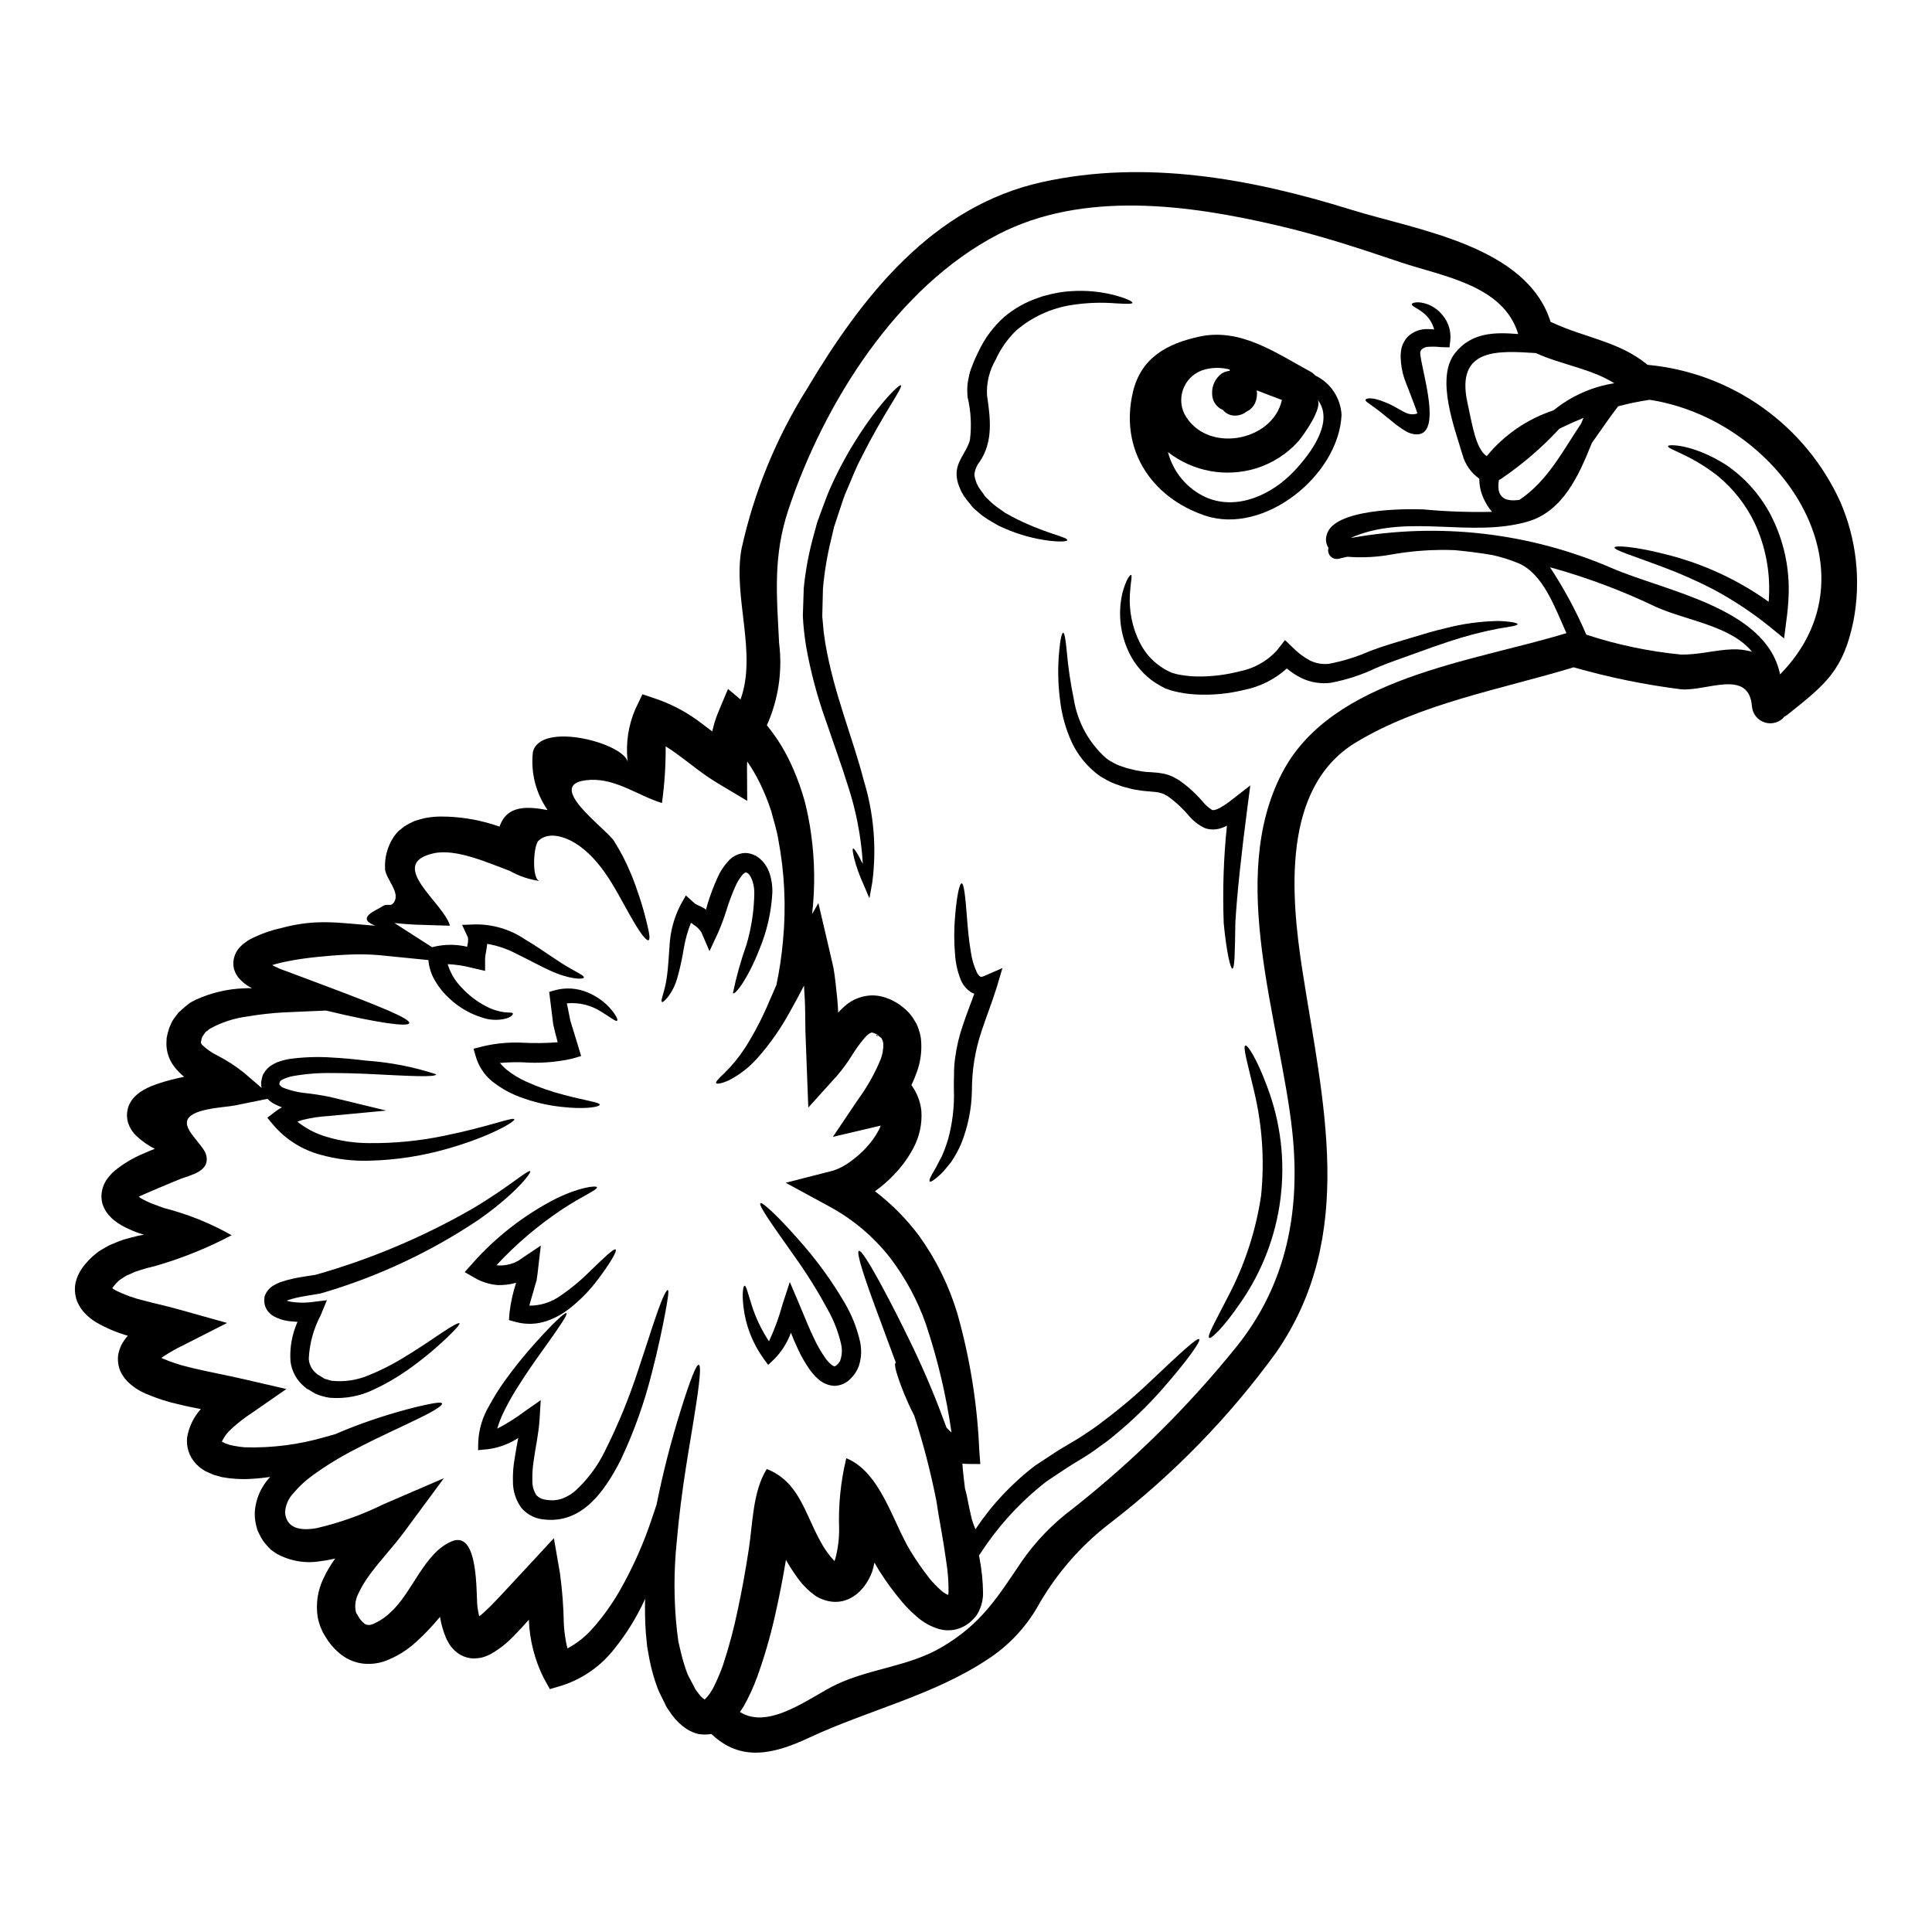 <?xml version="1.0" encoding="UTF-8"?>
<!-- Uploaded to: ICON Repo, www.iconrepo.com, Generator: ICON Repo Mixer Tools -->
<svg fill="#000000" width="800px" height="800px" version="1.1" viewBox="144 144 512 512" xmlns="http://www.w3.org/2000/svg">
 <g>
  <path d="m218.29 430.47-0.133 0.23c-0.027 0.059-0.047 0.121-0.059 0.184-0.008 0.105-0.027 0.211-0.066 0.309 0.062 0.121-0.031 0.246 0.09 0.309h0.004c0.27 0.383 0.656 0.676 1.105 0.828 1.746 0.672 3.57 1.113 5.43 1.32 2.32 0.238 4.625 0.598 6.906 1.074l14.797 3.59-15.316 1.445c-2.289 0.133-4.559 0.469-6.785 1.012-0.492 0.125-0.977 0.289-1.441 0.488 2.234 1.797 4.801 3.137 7.547 3.957 3.711 1.141 7.57 1.719 11.449 1.719 6.766 0.074 13.516-0.598 20.129-1.992 11.355-2.301 18.047-5.004 18.355-4.328 0.277 0.551-6.016 4.449-17.555 7.766v-0.004c-6.816 1.977-13.863 3.059-20.961 3.219-4.352 0.129-8.699-0.406-12.891-1.594-4.805-1.293-9.113-3.996-12.367-7.766l-1.688-2.023 2.133-1.641c0.555-0.422 1.137-0.801 1.75-1.133-0.578-0.199-1.141-0.438-1.688-0.707-0.805-0.375-1.531-0.895-2.148-1.531l-8.594 1.746c-2.949 0.582-12.09 0.789-12.738 4.234-0.492 2.668 4.356 6.297 5.062 8.84 1.18 4.203-3.648 5.277-6.566 6.32-0.984 0.367-11.266 4.664-11.266 4.816l0.004 0.004c0.375 0.273 0.77 0.52 1.184 0.734 0.309 0.184 0.859 0.43 1.383 0.676l0.672 0.305 0.676 0.246c0.918 0.367 1.84 0.672 2.731 1.012v0.004c6.277 1.594 12.316 4.019 17.953 7.211-6.527 3.453-13.398 6.211-20.504 8.227-1.18 0.254-2.348 0.574-3.496 0.949l-1.688 0.551c-0.555 0.215-0.863 0.43-1.324 0.613l0.004 0.004c-0.527 0.168-1.023 0.418-1.473 0.734l-0.891 0.582-0.43 0.309c-0.695 0.609-1.312 1.301-1.84 2.059 0.242 0.152 0.492 0.367 0.891 0.582h-0.004c2.383 1.184 4.891 2.09 7.481 2.699 2.918 0.789 5.953 1.414 9.422 2.394l12.641 3.543-11.879 6.047 0.004-0.004c-1.535 0.734-3.019 1.566-4.449 2.484-0.379 0.215-0.738 0.461-1.074 0.738 0.121 0.078 0.254 0.141 0.395 0.184 2.18 0.938 4.438 1.68 6.75 2.227 4.945 1.258 9.914 2.09 15.102 3.316l10.863 2.516-9.18 6.371c-1.891 1.23-3.676 2.613-5.336 4.141-1.086 0.949-1.961 2.109-2.578 3.41 0.031 0.027 0.09 0.027 0.09 0.09 0.309 0.09 0.523 0.277 0.832 0.395l1.133 0.395 1.289 0.277v-0.004c0.895 0.172 1.797 0.293 2.703 0.371 7.238 0.215 14.469-0.715 21.418-2.758 0.891-0.246 1.719-0.492 2.547-0.707 0.922-0.395 1.812-0.762 2.672-1.133 6.074-2.441 12.309-4.461 18.656-6.047 4.422-1.043 6.781-1.473 7-0.984 0.215 0.488-1.875 1.906-5.957 3.867-4.019 2.027-10.062 4.633-17.273 8.406v0.004c-3.898 2-7.633 4.297-11.176 6.875-1.852 1.344-3.531 2.91-4.996 4.664-1.309 1.375-2.082 3.168-2.184 5.062 0.242 3.285 2.641 5.188 8.348 4.176 6.106-1.414 12.027-3.527 17.648-6.297l16.082-6.934-10.465 14.168c-3.102 4.203-6.352 7.519-8.992 11.141l-0.004-0.004c-1.258 1.652-2.336 3.434-3.219 5.312-0.676 1.324-0.93 2.82-0.738 4.293 0 0.371 0.152 0.309 0.121 0.523v0.121c0.031 0.09 0.152 0.242 0.211 0.371l0.492 0.828h0.004c0.359 0.609 0.816 1.16 1.352 1.625 0.277 0.266 0.629 0.438 1.012 0.492 0.457 0.055 0.922-0.008 1.348-0.188 1.785-0.754 3.41-1.836 4.789-3.191 5.738-5.152 8.867-15.742 16.203-18.777 7.211-2.981 6.379 14.113 6.781 17.32l0.004-0.004c0.109 0.867 0.262 1.727 0.461 2.578 0.652-0.504 1.277-1.047 1.871-1.625 1.289-1.18 2.547-2.547 3.805-3.867 2.578-2.754 5.066-5.461 7.551-8.133l6.57-7.086 1.625 9.359h-0.004c0.602 4.438 0.941 8.906 1.012 13.383 0.125 2.184 0.441 4.352 0.953 6.477 2.504-1.344 4.746-3.121 6.629-5.246 2.785-3.133 5.234-6.551 7.305-10.191 3.477-6.113 6.336-12.562 8.531-19.242 0.434-1.227 0.832-2.426 1.18-3.543 1.695-8.445 3.836-16.797 6.414-25.016 2.457-7.871 4.082-12.059 4.758-11.938 0.676 0.121 0.242 4.695-1.074 12.801-1.227 8.102-3.543 19.762-4.785 34.215-0.793 7.758-0.773 15.574 0.059 23.324 0.121 1.012 0.277 2.027 0.395 3.07 0.242 0.98 0.457 1.969 0.703 2.977 0.449 1.898 1.023 3.762 1.719 5.586 0.434 0.953 1.074 2.027 1.598 3.07l0.395 0.789 0.184 0.309c0.031 0.062 0.891 1.18 0.891 1.18v-0.004c0.395 0.543 0.887 1.008 1.441 1.383 0.121-0.125 0.395-0.34 0.641-0.613l0.789-1.016 0.789-1.285v-0.004c1.043-2.035 1.945-4.137 2.699-6.297 1.59-4.832 2.898-9.754 3.918-14.738 1.105-5.156 2.059-10.465 2.887-15.898 1.074-6.902 1.012-15.188 4.758-21.234 8.594 3.375 10.098 11.809 14.211 19.148h-0.004c0.992 1.914 2.254 3.684 3.742 5.246 0.074-0.16 0.137-0.324 0.184-0.492 0.711-2.602 1.059-5.285 1.047-7.981-0.23-6.316 0.41-12.637 1.898-18.781 9.055 3.652 12.34 16.973 17.004 24.586 1.551 2.559 3.262 5.016 5.117 7.363 0.848 1.008 1.762 1.961 2.731 2.852 0.609 0.605 1.328 1.086 2.117 1.414l0.059-0.062 0.062-0.672h0.004c0.031-2.652-0.164-5.301-0.582-7.922-0.371-2.754-0.832-5.512-1.289-8.195-0.461-2.684-0.922-5.094-1.352-8.102l-0.004 0.004c-1.508-7.629-3.465-15.16-5.859-22.559-1.105-2.117-1.969-4.082-2.668-5.769-2.027-5.062-2.793-7.914-2.269-8.191 0.027-0.031 0.059 0 0.09 0-1.535-4.176-3.008-8.012-4.203-11.355-4.297-11.414-6.383-17.984-5.617-18.32 0.766-0.34 4.266 5.617 9.84 16.48 2.754 5.465 6.109 12.121 9.422 20.16 1.32 3.148 2.637 6.602 3.961 10.191v-0.004c0.414 0.453 0.855 0.887 1.316 1.293-1.383-9.746-3.648-19.348-6.773-28.688-2.227-6.344-5.438-12.297-9.512-17.645-4.422-5.644-9.977-10.305-16.301-13.684l-11.352-6.172 12.594-3.219c1.59-0.523 3.082-1.301 4.422-2.305 1.602-1.121 3.074-2.414 4.391-3.863 1.281-1.375 2.375-2.914 3.254-4.574 0.211-0.395 0.367-0.789 0.52-1.18l-12.676 2.977 6.719-9.973v-0.004c2.383-3.25 4.363-6.773 5.906-10.496 0.52-1.316 0.773-2.727 0.738-4.141 0-0.223-0.043-0.441-0.125-0.648-0.023-0.176-0.086-0.344-0.18-0.492-0.062-0.242-0.152-0.184-0.125-0.242-0.059-0.062 0.125-0.031-0.09-0.184l-0.613-0.492-0.613-0.52c-0.277-0.031-0.551-0.277-0.672-0.277-0.395-0.125-0.555-0.215-0.645-0.152-0.121-0.094-1.043 0.336-2.055 1.594h-0.008c-1.152 1.375-2.203 2.836-3.148 4.363-1.172 1.898-2.488 3.703-3.934 5.402l-7.672 8.5-0.422-11.145c-0.125-3.07-0.215-6.047-0.34-8.988-0.062-2.793-0.031-5.617-0.152-8.227-0.094-1.32-0.152-2.641-0.215-3.961-1.254 2.394-2.484 4.723-3.711 6.875h-0.004c-2.387 4.406-5.269 8.523-8.59 12.273-2.16 2.461-4.762 4.492-7.676 5.984-1.992 0.859-3.148 1.012-3.312 0.703-0.164-0.309 0.613-1.18 2.148-2.609v0.004c2.07-2.035 3.918-4.289 5.508-6.719 2.496-3.945 4.652-8.094 6.445-12.398 0.613-1.352 1.227-2.793 1.875-4.297l-0.004-0.004c0.824-3.887 1.406-7.824 1.75-11.781 0.848-8.957 0.426-17.988-1.262-26.82-0.395-2.519-1.227-4.945-1.871-7.477l0.004-0.004c-0.828-2.519-1.824-4.981-2.981-7.363-0.988-2-2.113-3.93-3.375-5.769-0.031 0.461-0.062 0.922-0.062 1.383l0.062 9.055-7.781-4.644c-4.051-2.426-7.242-5.156-10.434-7.477-1.133-0.859-2.269-1.625-3.406-2.336h0.004c0.043 5.031-0.289 10.059-0.984 15.039-6.258-1.934-12.117-6.477-18.965-6.141-13.289 0.676 4.172 12.859 6.297 16.234v0.004c1.742 2.769 3.242 5.684 4.484 8.711 1.68 4.121 3.055 8.359 4.109 12.68 0.734 2.977 1.016 4.602 0.523 4.848-0.43 0.211-1.598-1.074-3.223-3.715-4.574-7.426-7.871-16.051-15.188-21.328-2.824-2.023-7.766-4.082-10.742-1.32-1.414 1.32-1.875 10.711 0.461 10.711h-0.004c-2.859-0.383-5.621-1.309-8.133-2.731-5.465-1.996-14.168-5.984-20.133-4.633-12.707 2.856 2.82 13.258 4.328 19.18-2.394-0.062-4.785-0.121-7.211-0.215-0.613 0-1.289-0.027-1.934-0.059-1.938-0.094-3.805-0.246-5.559-0.43l9.973 6.41 0.891-0.211h0.004c2.777-0.59 5.648-0.559 8.414 0.09 0.031-0.215 0.059-0.43 0.09-0.613 0.16-0.613 0.195-1.25 0.094-1.875l-1.535-3.312 3.656-0.121c4.602-0.02 9.102 1.34 12.922 3.902 3.344 1.969 5.984 3.898 8.266 5.367 4.484 3.07 7.523 4.113 7.426 4.785-0.031 0.582-3.773 0.582-8.988-1.84-2.609-1.18-5.559-2.824-8.809-4.387-2.445-1.312-5.086-2.215-7.824-2.672-0.023 0.34-0.062 0.68-0.121 1.016-0.184 1.18-0.434 2.297-0.434 2.883v3.254l-3.219-0.734-0.371-0.094c-2.07-0.535-4.188-0.855-6.32-0.949 0.688 2.293 1.918 4.387 3.59 6.102 1.848 2.039 4.039 3.738 6.473 5.016 1.555 0.84 3.25 1.395 5.004 1.625 1.258 0.152 2.18 0 2.211 0.371 0.027 0.242-0.395 0.891-1.906 1.32-2.156 0.535-4.422 0.406-6.504-0.367-3.098-0.992-5.938-2.66-8.316-4.883-1.512-1.344-2.805-2.918-3.836-4.664-1.035-1.699-1.664-3.617-1.836-5.602l-13.23-1.32c-2.684-0.215-5.379-0.258-8.066-0.125-2.754 0.125-5.512 0.34-8.133 0.613-2.621 0.277-5.219 0.613-7.613 1.105-1.461 0.266-2.906 0.613-4.328 1.043 0.184 0.09 0.34 0.215 0.523 0.309l1.535 0.703c0.395 0.184 1.012 0.371 1.504 0.555 4.051 1.535 7.793 2.914 11.203 4.203 13.684 5.156 21.91 8.469 21.543 9.637-0.336 1.043-8.469-0.059-22.066-3.344-3.039 0.152-6.84 0.277-11.262 0.492l-0.004-0.004c-3.227 0.188-6.438 0.551-9.625 1.09-3.348 0.441-6.59 1.48-9.574 3.066-0.832 0.43-0.922 0.789-1.258 0.891l-0.152 0.059-0.215 0.34-0.461 0.676-0.242 0.336-0.059 0.184h-0.004c-0.105 0.281-0.176 0.57-0.219 0.863l-0.09 0.367c0.035 0.066 0.059 0.141 0.059 0.215 0.031 0.242 0.031 0.242 0.309 0.551 1.219 1.168 2.617 2.129 4.144 2.856 2.473 1.277 4.809 2.805 6.973 4.551l4.602 3.961c-0.086-0.496-0.125-1-0.121-1.504l0.242-1.18 0.152-0.551 0.152-0.371c0.031-0.059 0.094-0.152 0.094-0.152l0.09-0.152h0.004c0.434-0.73 1.008-1.367 1.691-1.871 0.555-0.391 1.152-0.719 1.777-0.984 1.055-0.395 2.144-0.691 3.254-0.891 3.742-0.516 7.527-0.648 11.293-0.391 3.438 0.184 6.598 0.52 9.445 0.859l0.004-0.004c6.188 0.449 12.301 1.652 18.199 3.59-0.031 0.863-7.121 0.461-18.477-0.121-2.856-0.121-5.953-0.211-9.266-0.211-3.457-0.059-6.91 0.219-10.312 0.824-0.789 0.156-1.562 0.395-2.301 0.707-0.281 0.121-0.547 0.273-0.789 0.457zm413.41-153.48c4.297 9.918 5.516 20.898 3.496 31.52-2.699 13.164-7.363 16.816-17.492 24.887-0.246 0.188-0.512 0.352-0.785 0.492-1.25 1.531-3.297 2.16-5.188 1.586-1.895-0.57-3.25-2.231-3.438-4.195-0.734-10.191-11.965-4.051-18.777-4.606h-0.004c-9.629-1.207-19.148-3.156-28.48-5.832-19.148 5.828-40.664 9.543-57.816 19.98-19.645 11.969-17.125 40.602-14.086 60.242 5.367 34.742 14.637 70.188-6.965 101.4-12.398 17.055-27.18 32.246-43.887 45.109-7.871 6.008-14.434 13.559-19.289 22.188-3.242 5.637-7.777 10.422-13.227 13.965-14.422 9.578-31.668 13.473-47.258 20.746-9.422 4.422-18.168 6.539-25.977-0.953l-0.004 0.004c-1.156 0.195-2.34 0.195-3.5 0-1.117-0.285-2.18-0.754-3.148-1.383-1.445-0.969-2.715-2.184-3.746-3.59l-1.227-1.777-0.09-0.121c-0.031-0.062-0.277-0.461-0.277-0.461l-0.094-0.215-0.18-0.395-0.395-0.789c-0.52-1.074-1.043-2.055-1.535-3.223v-0.004c-0.934-2.473-1.66-5.016-2.18-7.606-0.215-1.18-0.43-2.398-0.645-3.562-0.121-1.18-0.211-2.363-0.34-3.5-0.242-3.219-0.277-6.258-0.211-9.238-0.152 0.371-0.277 0.707-0.461 1.074-2.051 4.312-4.594 8.367-7.582 12.094-3.57 4.644-8.473 8.094-14.055 9.883l-3.148 0.922-1.688-3.07c-2.359-4.773-3.68-9.996-3.867-15.316-0.094 0.094-0.152 0.184-0.246 0.281-1.32 1.441-2.637 2.914-4.113 4.387-1.699 1.738-3.637 3.231-5.754 4.434-0.82 0.441-1.699 0.77-2.606 0.98-0.621 0.109-1.246 0.168-1.875 0.184-0.738-0.016-1.473-0.141-2.18-0.367-1.305-0.434-2.465-1.207-3.375-2.238-0.359-0.375-0.676-0.789-0.949-1.23-0.242-0.395-0.492-0.832-0.645-1.137h-0.004c-0.863-1.938-1.473-3.977-1.809-6.074-0.047 0.074-0.098 0.148-0.156 0.215-1.855 2.242-3.863 4.356-6.012 6.32-2.441 2.281-5.309 4.055-8.438 5.219-2.023 0.703-4.184 0.902-6.301 0.582-2.191-0.371-4.238-1.348-5.902-2.82-1.414-1.203-2.609-2.633-3.543-4.234l-0.492-0.832-0.242-0.43-0.34-0.766c-0.441-1.012-0.77-2.066-0.98-3.148-0.547-3.504-0.016-7.09 1.531-10.281 0.867-1.844 1.906-3.602 3.102-5.25-1.258 0.281-2.519 0.523-3.805 0.676-4.055 0.711-8.227-0.008-11.809-2.027l-1.41-0.98c-0.418-0.395-0.812-0.816-1.18-1.258-0.746-0.809-1.355-1.73-1.812-2.734l-0.367-0.703-0.062-0.184-0.062-0.09c-0.027-0.031-0.18-0.523-0.18-0.523l-0.062-0.242-0.277-1.074v-0.004c-0.23-1.102-0.32-2.223-0.273-3.348 0.273-3.422 1.707-6.648 4.059-9.148-2.246 0.34-4.512 0.535-6.781 0.582-1.324 0-2.648-0.07-3.961-0.219l-2.023-0.309-2.18-0.613c-0.734-0.277-1.574-0.672-2.336-1.043v0.004c-0.898-0.523-1.715-1.176-2.422-1.934-1.723-1.855-2.559-4.359-2.301-6.871 0.457-2.828 1.723-5.465 3.652-7.582-1.906-0.371-3.805-0.734-5.769-1.227-2.934-0.648-5.801-1.562-8.566-2.734-1.852-0.75-3.551-1.844-5-3.223-0.52-0.52-0.984-1.098-1.379-1.715-0.504-0.77-0.867-1.625-1.074-2.519-0.211-0.977-0.254-1.984-0.125-2.977 0.168-0.844 0.434-1.668 0.785-2.457 0.473-0.938 1.07-1.805 1.785-2.578-2.93-0.832-5.742-2.019-8.383-3.543-0.949-0.574-1.832-1.254-2.637-2.023-1.062-1.012-1.898-2.234-2.453-3.59-0.594-1.602-0.723-3.336-0.371-5.004 0.324-1.281 0.863-2.492 1.598-3.59 1.102-1.566 2.43-2.961 3.938-4.144l0.582-0.43c0.039-0.035 0.082-0.062 0.125-0.09l0.242-0.152 0.461-0.281 0.891-0.52c0.73-0.441 1.5-0.812 2.305-1.105 0.82-0.371 1.66-0.699 2.512-0.98 0.734-0.215 1.477-0.395 2.211-0.613h0.004c1.066-0.301 2.152-0.535 3.25-0.711-0.121-0.027-0.277-0.09-0.395-0.121l-0.922-0.277-0.875-0.324c-0.523-0.211-1.012-0.395-1.719-0.734h-0.004c-1.422-0.605-2.762-1.391-3.984-2.336-0.824-0.672-1.547-1.457-2.148-2.328-0.375-0.602-0.684-1.242-0.922-1.906-0.227-0.789-0.332-1.605-0.309-2.426 0.082-1.453 0.543-2.856 1.336-4.078 0.582-0.844 1.262-1.613 2.027-2.297 2.34-1.934 4.953-3.508 7.762-4.668 0.984-0.461 1.996-0.863 3.008-1.258l-0.004-0.004c-1.742-0.883-3.356-2.008-4.785-3.344-1.062-0.98-1.852-2.215-2.301-3.59-0.34-1.16-0.371-2.387-0.09-3.562 0.113-0.551 0.309-1.082 0.582-1.574 0.219-0.414 0.477-0.812 0.766-1.18 0.777-0.938 1.723-1.719 2.793-2.305 0.688-0.406 1.406-0.766 2.148-1.074 2.356-0.91 4.785-1.629 7.258-2.152 0.461-0.121 0.922-0.211 1.414-0.309-1.082-0.871-2.039-1.883-2.856-3.004-1.207-1.695-1.852-3.723-1.844-5.805 0-0.488 0.031-1.012 0.059-1.473l0.281-1.285c0.188-0.781 0.449-1.543 0.789-2.269l0.246-0.523 0.031-0.121 0.027-0.031v-0.031c0.062-0.09 0.184-0.277 0.43-0.703v-0.004c0.047-0.074 0.098-0.148 0.152-0.215l0.492-0.641 0.492-0.645 0.285-0.344 0.492-0.43v0.004c0.633-0.609 1.301-1.184 1.996-1.723 0.578-0.438 1.207-0.805 1.867-1.102 4.059-1.887 8.453-2.941 12.922-3.102 0.734-0.059 1.383-0.031 2.117-0.031-0.277-0.152-0.523-0.277-0.789-0.43h0.004c-0.793-0.473-1.523-1.039-2.176-1.688l-0.555-0.582c-0.234-0.305-0.445-0.621-0.645-0.949-0.457-0.789-0.727-1.668-0.785-2.578-0.074-1.789 0.605-3.527 1.871-4.789 0.379-0.422 0.812-0.793 1.289-1.102 0.371-0.293 0.766-0.559 1.18-0.789 2.648-1.379 5.465-2.398 8.379-3.039 9.445-2.547 15.285-1.32 24.918-0.613-5.434-2.059 0.395-4.113 1.844-5.117 1.504-1.074 2.394 0.551 3.344-1.574 1.074-2.426-2.336-5.797-2.609-8.195h0.004c-0.211-3.066 0.602-6.121 2.301-8.684l0.43-0.582 0.242-0.281 0.121-0.148c0-0.031 0.555-0.586 0.555-0.586 0.059-0.027 0.672-0.52 0.672-0.52 0.215-0.184 0.34-0.309 0.676-0.555 0.43-0.277 0.891-0.551 1.352-0.789 0.461-0.234 0.953-0.492 1.441-0.707l1.074-0.336c0.734-0.184 1.477-0.434 2.117-0.523l0.004 0.004c1.301-0.23 2.617-0.344 3.938-0.34 4.555 0.016 9.082 0.695 13.441 2.027 0.676 0.215 1.324 0.43 1.969 0.645 1.969-5.832 7.523-5.34 12.738-4.387h-0.004c-3.125-4.484-4.512-9.949-3.898-15.379 2.055-8.375 24.766-2.176 25.137 2.824-0.004-0.215-0.023-0.43-0.062-0.645-0.473-4.578 0.223-9.203 2.027-13.441l1.934-4.051 4.328 1.473c4.106 1.5 7.957 3.625 11.414 6.297 0.949 0.707 1.871 1.414 2.754 2.09 0.367-1.699 0.883-3.363 1.535-4.973l2.641-6.297 3.312 2.793c4.481-12.309-2.086-27.254 0.277-39.957 3.297-14.977 9.141-29.27 17.281-42.262 14.562-24.426 33.172-48.457 62.422-54.898 27.312-6.035 55.344-0.91 81.715 7.285 17.555 5.461 46.645 9.539 53 29.797 0.152 0.062 0.309 0.094 0.43 0.152 8.469 3.992 17.648 4.973 25.105 11.078l0.125 0.121h-0.004c10.965 1.008 21.465 4.898 30.441 11.273 8.977 6.375 16.105 15.012 20.664 25.035zm-15.961 45.73c26.914-27.406-0.09-67.457-34.555-72.766v-0.004c-2.812 0.414-5.602 0.988-8.348 1.723-1.844 2.332-4.234 5.859-6.965 9.695-3.5 8.75-7.734 18.23-17.156 20.898-14.957 4.234-31.176-2.023-45.789 3.867-0.309 0.113-0.609 0.258-0.891 0.43 23.312-4.188 47.34-1.414 69.082 7.977 14.305 6.199 41 10.5 44.621 28.176zm-12.551-6.633v-0.004c1.73-0.055 3.457 0.164 5.117 0.645-5.586-6.871-17.184-8.223-25.348-11.844v0.004c-8.859-4.254-18.07-7.727-27.531-10.379-0.211-0.062-0.426-0.113-0.645-0.152 3.723 5.648 6.938 11.617 9.609 17.832 8.148 2.68 16.566 4.449 25.102 5.277 4.672 0.094 9.094-1.258 13.695-1.383zm-40.172-59.828c0.211-0.52 0.395-1.012 0.613-1.504-1.574 0.645-3.148 1.324-4.695 2.059-0.551 0.277-1.105 0.52-1.656 0.789v-0.004c-4.668 5.039-9.898 9.523-15.586 13.375-0.152 0.09-0.309 0.152-0.461 0.242-0.703 4.144 1.074 5.902 5.434 5.25 7.422-4.941 11.504-12.984 16.352-20.227zm8.809-10.68c-6.172-3.898-14.211-4.973-20.809-8.012-9.605-0.582-21.328-1.625-18.137 13.102 1.18 5.277 2.117 12.246 5.117 14.211 4.637-5.656 10.789-9.871 17.734-12.148 4.633-3.777 10.188-6.254 16.094-7.168zm-12.703 66.211c-3.102-6.902-6.172-15.68-12.645-18.5h-0.004c-2.223-0.922-4.523-1.652-6.871-2.176-3.379-0.582-6.754-1.016-10.16-1.324-5.422-0.203-10.855 0.156-16.203 1.074-4.012 0.77-8.109 1-12.184 0.68-0.734 0.152-1.504 0.34-2.238 0.52-0.797 0.203-1.637-0.039-2.207-0.629-0.57-0.59-0.777-1.438-0.547-2.227-0.656-0.996-0.836-2.231-0.492-3.371 1.625-7.031 20.562-7.031 25.531-6.844v-0.004c6.078 0.57 12.188 0.789 18.289 0.648-0.879-1.043-1.613-2.199-2.176-3.441-0.793-1.664-1.199-3.492-1.18-5.336-2.176-1.527-3.75-3.762-4.453-6.324-1.996-6.844-7.242-20.316-1.996-26.945 4.356-5.512 10.465-5.586 16.754-5.066-3.938-13.039-20.008-15.254-31.363-19.086-10.684-3.621-21.453-7.152-32.469-9.699-23.574-5.512-51.438-9.301-73.961 2.363-26.824 13.871-46.156 44.68-55.551 72.797-4.203 12.551-3.148 22.738-2.516 35.66h0.008c0.906 7.379-0.219 14.863-3.258 21.648 2.812 3.434 5.125 7.246 6.879 11.324 1.262 2.856 2.312 5.797 3.148 8.805 0.727 2.84 1.293 5.719 1.688 8.625 0.992 7.043 1.082 14.188 0.277 21.254l1.656-2.887 2.18 9.297c0.582 2.519 1.18 5.117 1.812 7.797 0.492 2.699 0.672 5.398 1.012 8.223 0.121 1.227 0.184 2.457 0.246 3.715v0.004c0.73-0.828 1.531-1.586 2.394-2.273 1.449-1.102 3.144-1.84 4.938-2.148 1.855-0.32 3.758-0.129 5.512 0.551 0.758 0.246 1.488 0.578 2.176 0.984l0.492 0.277 0.242 0.152h0.004c0.18 0.102 0.355 0.215 0.523 0.336l0.09 0.059 0.613 0.492v0.004c1.371 1.02 2.512 2.316 3.344 3.805 0.477 0.75 0.84 1.566 1.074 2.426 0.285 0.801 0.469 1.637 0.555 2.481 0.273 2.938-0.117 5.894-1.137 8.66-0.406 1.16-0.879 2.301-1.41 3.41 1.473 2.004 2.383 4.367 2.641 6.84 0.223 3.387-0.5 6.766-2.09 9.762-1.316 2.512-2.981 4.824-4.941 6.871-1.59 1.73-3.359 3.285-5.277 4.637 4.426 3.375 8.363 7.348 11.695 11.809 4.504 6.266 7.934 13.234 10.152 20.625 3.34 11.812 5.289 23.977 5.801 36.242l0.277 3.621-3.312-0.027c-0.484 0-0.965-0.031-1.441-0.094 0.031 0.492 0.059 1.012 0.121 1.574 0.152 1.504 0.34 3.25 0.582 5.117 0.152 0.551 0.309 1.043 0.43 1.625l0.062 0.309c0.309 1.719 0.789 3.898 1.285 6.047l0.004-0.004c0.266 0.934 0.594 1.844 0.98 2.734 4.32-6.492 9.695-12.211 15.898-16.926 1.574-1.043 3.148-2.086 4.723-3.102l1.18-0.766 1.285-0.789c0.766-0.461 1.535-0.922 2.301-1.352 1.504-0.863 2.977-1.812 4.356-2.754 1.383-0.945 2.754-1.844 4.023-2.887h0.008c4.613-3.449 9.008-7.18 13.16-11.168 7.242-6.844 11.809-11.113 12.371-10.629 0.488 0.492-3.07 5.555-9.73 13.164v0.004c-3.934 4.481-8.234 8.629-12.855 12.398-1.285 1.137-2.731 2.117-4.144 3.148-1.461 1.09-2.977 2.106-4.543 3.039-0.762 0.461-1.574 0.953-2.363 1.441l-0.613 0.395-0.031 0.031v-0.004c-0.043 0.012-0.086 0.031-0.121 0.059l-0.277 0.184-1.18 0.766c-1.535 1.043-3.148 2.055-4.723 3.148v0.004c-6.586 5.137-12.301 11.305-16.926 18.262l-0.859 1.258c0.047 0.16 0.078 0.324 0.09 0.492 0.621 3.164 0.953 6.379 0.984 9.605-0.012 2.031-0.598 4.019-1.688 5.738l-0.246 0.309-0.367 0.434v-0.004c-0.176 0.203-0.359 0.398-0.555 0.582-1.156 1.172-2.609 2.012-4.203 2.426-1.516 0.383-3.102 0.359-4.602-0.062-2.156-0.637-4.148-1.734-5.832-3.223-1.406-1.191-2.711-2.496-3.898-3.898-2.242-2.633-4.293-5.422-6.137-8.348-0.43-0.703-0.832-1.441-1.258-2.144-0.152 0.762-0.34 1.574-0.582 2.363-2.363 6.441-8.348 10.371-14.914 6.539v-0.004c-1.852-1.293-3.473-2.891-4.793-4.723-1.117-1.512-2.141-3.086-3.066-4.723l-0.094-0.184c-0.859 5.188-1.859 10.273-3.008 15.258v-0.004c-1.219 5.367-2.766 10.656-4.633 15.832-0.977 2.656-2.16 5.234-3.539 7.703l-1.012 1.535c7.824 4.973 18.934-4.207 25.656-7.336 8.961-4.203 19.285-4.754 27.895-9.879 10.527-6.231 14.641-13.105 21.207-22.805h-0.004c3.668-5.246 8.145-9.875 13.262-13.719 16.102-12.664 30.723-27.109 43.574-43.059 13.41-16.695 17.031-36.273 14.762-57.234-3.191-29.062-17.32-66.84-2.637-94.895 13.195-25.254 50.453-29.363 75.312-36.977z"/>
  <path d="m613.33 280.61c3.394 6.621 5.004 14.016 4.664 21.449-0.094 2.211-0.297 4.414-0.617 6.602l-0.582 4.543-3.59-2.949c-4.703-3.812-9.758-7.176-15.098-10.039-4.375-2.266-8.883-4.266-13.504-5.981-7.824-2.945-12.918-4.453-12.738-5.156 0.152-0.582 5.34-0.309 13.777 1.875 9.727 2.438 18.91 6.684 27.066 12.52 0.031-0.523 0.094-1.043 0.094-1.574h0.004c0.309-6.602-0.977-13.18-3.75-19.18-2.316-4.871-5.676-9.172-9.84-12.598-7.332-5.766-13.441-7.059-13.164-7.914 0-0.492 6.602-0.582 15.352 4.973h-0.004c5.031 3.414 9.133 8.027 11.93 13.43z"/>
  <path d="m546.17 309.4c0 0.395-1.844 0.672-5.062 1.18v0.004c-4.449 0.855-8.836 2-13.137 3.434-2.731 0.891-5.738 1.969-8.961 3.148-1.625 0.586-3.312 1.18-5.066 1.812-1.594 0.555-3.469 1.289-5.152 1.996-3.871 1.863-7.977 3.203-12.199 3.988-2.602 0.309-5.238-0.117-7.609-1.227-1.422-0.695-2.75-1.562-3.961-2.578-3.191 2.883-7.106 4.844-11.324 5.676-4.223 1.039-8.578 1.445-12.922 1.199-2.082-0.113-4.148-0.445-6.168-0.984l-1.477-0.496-0.184-0.059-0.277-0.125-0.094-0.059-0.277-0.152-0.613-0.309h0.004c-0.875-0.477-1.715-1.008-2.516-1.598-2.875-2.184-5.109-5.098-6.477-8.438-1.941-4.617-2.383-9.727-1.258-14.609 0.863-3.41 2.027-4.973 2.301-4.848 0.371 0.152-0.121 1.934-0.309 5.117h0.004c-0.277 4.422 0.625 8.836 2.609 12.797 1.281 2.598 3.215 4.82 5.617 6.445 0.641 0.449 1.316 0.844 2.023 1.18l0.613 0.277 0.246 0.121 0.148 0.031 1.137 0.34h0.004c1.707 0.355 3.441 0.559 5.188 0.613 3.859 0.066 7.707-0.387 11.445-1.352 3.754-0.723 7.18-2.613 9.793-5.406l0.309-0.371 1.969-2.516 2.086 1.996h-0.004c1.34 1.375 2.883 2.535 4.574 3.438 1.535 0.738 3.246 1.035 4.941 0.859 3.769-0.707 7.449-1.852 10.957-3.406 1.902-0.707 3.59-1.289 5.512-1.875 1.746-0.523 3.438-1.043 5.094-1.535 3.312-1.012 6.41-1.934 9.328-2.609 4.59-1.199 9.309-1.848 14.055-1.93 3.277 0.113 5.062 0.508 5.09 0.828z"/>
  <path d="m526.32 227.55c1.543 1.855 2.273 4.258 2.023 6.66l-0.211 1.844-2.301-0.062-0.004-0.004c-1.043-0.117-2.098-0.148-3.148-0.09-0.727-0.016-1.43 0.246-1.969 0.734-0.16 0.211-0.277 0.449-0.336 0.707-0.121 3.684 7.086 24.184-2.457 21.547v-0.004c-0.527-0.16-1.031-0.391-1.504-0.676-1.324-0.824-2.586-1.746-3.773-2.754-2.086-1.719-3.711-3.008-4.91-3.836-1.137-0.832-1.938-1.285-1.844-1.656 0.094-0.371 0.98-0.551 2.637-0.215l0.004-0.004c2.176 0.586 4.254 1.488 6.172 2.672 1.777 0.98 2.887 1.777 4.875 1.18 0.246-0.094-3.25-8.625-3.543-9.699-0.484-1.602-0.766-3.262-0.828-4.938-0.051-0.957 0.031-1.918 0.246-2.856 0.305-1.094 0.875-2.094 1.656-2.914 1.422-1.344 3.324-2.055 5.281-1.969 0.562-0.016 1.125 0.012 1.684 0.09-0.465-1.785-1.512-3.359-2.977-4.481-1.656-1.289-3.008-1.688-2.945-2.211 0-0.367 1.535-0.918 4.141 0 1.582 0.605 2.969 1.617 4.031 2.934z"/>
  <path d="m492.56 243.51c4.051 1.945 6.723 5.945 6.965 10.434-0.703 16.02-20.531 32.008-36.242 26.668-14.148-4.785-22.621-17.492-19.059-32.668 2.148-9.176 9.113-12.918 17.734-14.762 10.867-2.301 20.133 4.328 29.371 9.328 0.461 0.262 0.879 0.602 1.23 1zm-5.676 25.418c4.512-4.758 10.922-13.352 6.199-19.121 1.715 2.086-3.805 9.789-5.117 11.262-2.965 3.25-6.731 5.664-10.922 6.996-8.062 2.535-16.852 0.945-23.516-4.254 1.375 5.352 5.117 9.781 10.16 12.031 8.246 3.508 17.328-0.754 23.195-6.914zm-3.148-18.938c-2.238-0.832-4.481-1.656-6.691-2.547 0.184 1.207 0 2.441-0.523 3.543-0.445 0.875-1.152 1.582-2.023 2.027l-0.184 0.09h-0.004c-1.18 0.926-2.719 1.258-4.176 0.891-0.809-0.227-1.523-0.699-2.055-1.352-1.715-0.707-2.84-2.375-2.852-4.234-0.129-2.176 0.879-4.262 2.668-5.508 0.613-0.352 1.293-0.559 1.996-0.617 0-0.121-0.031-0.246-0.031-0.371v0.004c-2.152-0.566-4.414-0.566-6.566 0-2.406 0.633-4.406 2.297-5.465 4.551-1.055 2.25-1.059 4.856-0.008 7.109 5.641 10.801 23.473 7.578 25.898-3.594z"/>
  <path d="m479.79 431.91c7.285 19.156 4.609 40.68-7.148 57.469-4.297 6.297-7.676 9.543-8.195 9.18-0.645-0.461 1.688-4.484 5.035-11.02v-0.004c4.379-8.328 7.324-17.332 8.715-26.633 0.957-9.359 0.316-18.809-1.902-27.949-1.656-7.062-3.012-11.633-2.242-11.879 0.586-0.211 3.07 3.625 5.738 10.836z"/>
  <path d="m475.34 352.15-0.766 5.859c-1.625 12.43-2.754 22.984-3.191 30.445-0.121 7.641-0.152 12.203-0.789 12.246-0.52 0-1.574-4.453-2.297-12.059-0.324-8.625-0.039-17.258 0.855-25.84-0.66 0.375-1.375 0.652-2.117 0.824-1.215 0.301-2.492 0.246-3.684-0.152-1.773-0.828-3.328-2.055-4.543-3.59-0.977-1.117-2.027-2.168-3.148-3.148-0.738-0.652-1.516-1.258-2.328-1.812-0.309-0.141-0.605-0.305-0.891-0.488-0.34-0.152-0.707-0.215-1.047-0.34-1.352-0.371-3.648-0.309-5.797-0.703-1.066-0.152-2.121-0.391-3.148-0.707l-0.789-0.18c-0.461-0.152-0.523-0.184-0.789-0.281l-1.352-0.488h0.004c-1.016-0.371-1.992-0.844-2.918-1.414-0.945-0.508-1.832-1.125-2.637-1.84-2.938-2.5-5.207-5.695-6.594-9.297-1.195-2.965-2-6.07-2.398-9.238-0.609-4.445-0.703-8.945-0.277-13.414 0.277-3.148 0.707-4.844 1.043-4.844 0.395 0.027 0.645 1.746 0.953 4.844 0.375 4.289 1 8.555 1.875 12.77 0.957 5.957 3.91 11.41 8.375 15.469 0.602 0.504 1.262 0.938 1.969 1.285 0.707 0.418 1.457 0.758 2.238 1.012l1.352 0.461c0.152 0.031 0.523 0.152 0.586 0.152l0.672 0.152v0.004c0.867 0.25 1.75 0.434 2.641 0.555 1.777 0.336 3.59 0.121 6.258 0.703h0.004c0.66 0.16 1.309 0.375 1.934 0.645 0.613 0.309 1.223 0.645 1.84 1.012 0.953 0.703 1.574 1.105 2.672 2.055 1.254 1.105 2.438 2.289 3.543 3.543 0.703 0.895 1.555 1.664 2.519 2.273 0.309 0.184 1.102 0.031 2.207-0.582v-0.004c1.148-0.652 2.234-1.402 3.254-2.238z"/>
  <path d="m439.96 222.39c2.789 0.789 4.234 1.535 4.144 1.875-0.09 0.34-1.66 0.277-4.453 0.121-3.859-0.305-7.738-0.16-11.566 0.43-5.457 0.824-10.57 3.164-14.766 6.754-2.285 2.211-4.133 4.832-5.445 7.731-1.676 2.856-2.477 6.137-2.305 9.445 0.891 6.047 1.688 12.203-1.902 17.555h0.004c-0.793 0.977-1.293 2.156-1.445 3.402 0.031 0.559 0.145 1.105 0.34 1.629 0.082 0.293 0.188 0.578 0.305 0.859l0.555 1.043c0.277 0.43 0.762 1.043 1.133 1.574 0.336 0.574 0.773 1.086 1.289 1.504 0.902 0.953 1.914 1.797 3.012 2.516 0.52 0.371 1.043 0.734 1.531 1.105 0.555 0.277 1.105 0.582 1.629 0.891 8.594 4.543 15.004 5.465 14.824 6.32-0.062 0.34-1.656 0.492-4.516 0.184v0.004c-4.113-0.496-8.137-1.582-11.938-3.227-0.582-0.277-1.223-0.551-1.84-0.828-0.613-0.371-1.258-0.738-1.875-1.105l0.004 0.004c-1.371-0.773-2.648-1.699-3.809-2.758-0.672-0.508-1.262-1.121-1.746-1.809-0.602-0.699-1.164-1.426-1.688-2.184l-0.613-1.043c-0.184-0.367-0.43-0.922-0.613-1.41l-0.004 0.004c-0.418-1.016-0.656-2.098-0.703-3.191-0.094-3.652 2.731-5.988 3.543-9.238 0.469-3.762 0.262-7.578-0.617-11.266-0.113-1.121-0.125-2.25-0.027-3.375 0.121-1.105 0.395-2.18 0.613-3.254h0.004c0.633-1.883 1.402-3.719 2.297-5.492 1.621-3.488 3.941-6.609 6.812-9.168 2.637-2.227 5.664-3.934 8.934-5.035 0.43-0.121 0.645-0.242 1.227-0.43l1.043-0.277c0.703-0.152 1.32-0.367 2.086-0.492v0.004c1.395-0.305 2.809-0.5 4.234-0.586 4.141-0.312 8.309 0.098 12.309 1.215z"/>
  <path d="m409.66 400.55-1.535 5.156c-1.18 3.773-2.699 7.641-3.988 11.508h0.004c-1.719 5.082-2.586 10.41-2.57 15.77-0.082 4.82-1.039 9.582-2.824 14.059-0.742 1.715-1.641 3.363-2.688 4.914-1.043 1.254-1.871 2.363-2.699 3.148-1.656 1.535-2.699 2.238-2.977 1.996-0.277-0.242 0.277-1.414 1.383-3.223 0.551-0.922 1.074-2.117 1.812-3.406h-0.004c0.676-1.523 1.25-3.094 1.719-4.695 1.137-4.207 1.645-8.562 1.5-12.922-0.027-1.32-0.027-2.516 0.031-3.992-0.012-1.465 0.082-2.934 0.277-4.387 0.395-3.043 1.102-6.031 2.117-8.926 0.984-2.918 2.027-5.59 2.981-8.195-0.301-0.105-0.586-0.238-0.863-0.395-1.297-0.848-2.285-2.09-2.82-3.543-0.793-2.055-1.27-4.219-1.414-6.414-0.293-3.359-0.293-6.738 0-10.098 0.461-5.617 1.18-8.809 1.75-8.809 0.57 0 0.98 3.344 1.383 8.809 0.211 2.699 0.461 5.988 1.074 9.512v0.004c0.254 1.746 0.746 3.453 1.473 5.062 0.195 0.551 0.562 1.023 1.043 1.352 0.152 0.059 0.242 0.121 0.922-0.152z"/>
  <path d="m382.72 246.1c0.703 0.555-4.453 7.152-10.375 19.027-1.594 2.887-2.82 6.324-4.387 9.84-0.703 1.812-1.254 3.746-1.934 5.68-0.309 0.98-0.645 1.969-0.984 2.977l-0.734 3.148v-0.004c-1.078 4.328-1.816 8.727-2.211 13.168-0.062 2.426-0.121 4.914-0.184 7.394 0.094 1.137 0.215 2.269 0.309 3.441 0.09 1.168 0.34 2.426 0.492 3.648 2.238 13.262 7.363 25.352 10.16 36.273h-0.004c2.707 8.773 3.492 18.027 2.301 27.133l-0.758 4.242-1.598-3.742c-1.02-2.215-1.844-4.516-2.457-6.879-0.367-1.594-0.488-2.484-0.277-2.578 0.211-0.094 0.734 0.645 1.535 2.09 0.277 0.582 0.645 1.223 1.043 1.969h0.004c-0.43-7.144-1.789-14.203-4.051-20.992-1.625-5.246-3.684-10.863-5.738-16.926-2.305-6.418-4.059-13.02-5.246-19.73-0.438-2.664-0.727-5.348-0.863-8.043 0.094-2.516 0.184-4.973 0.246-7.394 0.484-4.828 1.387-9.605 2.703-14.273 0.309-1.102 0.582-2.176 0.891-3.25 0.367-1.043 0.789-2.086 1.133-3.098 0.789-1.996 1.445-3.992 2.269-5.832 1.52-3.418 3.227-6.746 5.117-9.977 6.965-11.836 13.227-17.664 13.598-17.312z"/>
  <path d="m376.55 418.53 0.031 0.211v0.004c-0.141-0.184-0.297-0.355-0.461-0.52 0.031 0 0.031 0.031 0.062 0.031l0.059-0.062 0.184 0.121 0.094 0.094z"/>
  <path d="m371.86 499.27c0.547 2.242 0.453 4.59-0.273 6.781-0.449 1.215-1.16 2.316-2.086 3.223-1.129 1.238-2.715 1.961-4.391 1.992-1.598-0.09-3.113-0.73-4.293-1.809-0.879-0.785-1.664-1.672-2.336-2.641-1.172-1.684-2.188-3.469-3.039-5.34-0.676-1.414-1.285-2.856-1.844-4.293h0.004c-0.941 2.606-2.434 4.981-4.375 6.961l-1.656 1.574-1.227-1.688c-2.941-4.086-4.781-8.863-5.34-13.871-0.395-3.543-0.031-5.367 0.309-5.434 0.43-0.062 0.859 1.902 1.84 4.973 1.07 3.457 2.633 6.742 4.637 9.758 1.473-3.152 2.676-6.43 3.586-9.789l1.934-5.922 2.457 5.769c1.441 3.379 2.641 6.539 4.234 9.762 0.77 1.582 1.66 3.102 2.668 4.543 0.891 1.383 2.363 2.426 2.519 2.269 0.234-0.078 0.445-0.211 0.613-0.395 0.266-0.227 0.492-0.492 0.676-0.785 0.031-0.086 0.086-0.16 0.152-0.219l0.121-0.395v0.004c0.414-1.324 0.465-2.734 0.156-4.082-0.719-3.137-1.875-6.152-3.438-8.965-2.731-5.07-5.781-9.961-9.145-14.637-5.754-8.16-9.426-13.254-8.793-13.777 0.488-0.371 5.094 3.805 11.691 11.508v0.004c3.898 4.547 7.391 9.434 10.434 14.598 1.934 3.199 3.352 6.68 4.203 10.32z"/>
  <path d="m347.98 375.53c0.508 1.598 0.746 3.269 0.707 4.945-0.27 5.141-1.41 10.199-3.375 14.957-3.098 7.945-6.441 12.246-7.086 11.809 0.902-4.398 2.113-8.727 3.621-12.953 1.305-4.461 1.996-9.074 2.055-13.719 0-2.394-0.949-4.914-1.992-5.277-0.309-0.094-0.309-0.094-0.395-0.062-0.285 0.137-0.535 0.336-0.734 0.582-0.836 0.992-1.508 2.113-1.996 3.316-0.832 1.891-1.559 3.828-2.176 5.797-0.645 2.098-1.402 4.156-2.269 6.168l-2.316 4.969-2.148-4.973c-0.473-0.766-1.109-1.414-1.871-1.898-0.281-0.215-0.586-0.43-0.895-0.645l0.004-0.004c-0.855 2.141-1.48 4.363-1.871 6.629-0.43 2.734-1.023 5.441-1.781 8.105-0.504 1.801-1.348 3.488-2.484 4.973-0.789 0.953-1.32 1.414-1.535 1.285-0.582-0.211 0.832-2.82 1.32-6.902 0.309-2.148 0.434-4.785 0.676-7.977v-0.004c0.184-3.801 1.188-7.516 2.941-10.895l1.383-2.457 2.242 2.027c0.52 0.488 1.574 0.734 2.754 1.473h0.004c0.105 0.098 0.219 0.191 0.336 0.277 0.184-0.734 0.395-1.504 0.613-2.148 0.664-2.102 1.453-4.164 2.363-6.168 0.707-1.688 1.707-3.234 2.949-4.574 0.805-0.914 1.863-1.574 3.039-1.902 0.684-0.219 1.406-0.281 2.117-0.184 0.641 0.094 1.262 0.289 1.84 0.582l0.242 0.094 0.09 0.059 0.062 0.031h0.035c0.02 0 0.031 0.016 0.031 0.031 0.059 0.031 0.121 0.09 0.242 0.152l0.242 0.184 0.43 0.336 0.004 0.004c0.457 0.391 0.871 0.836 1.227 1.32 0.598 0.797 1.055 1.688 1.355 2.637z"/>
  <path d="m320.98 485.89c0.34 0.094 0.031 2.211-0.676 5.988-0.707 3.773-1.812 9.207-3.543 15.895l-0.004-0.004c-1.977 7.938-4.731 15.656-8.223 23.051-4.512 8.898-10.895 17.766-21.695 15.648-1.801-0.438-3.422-1.422-4.633-2.82-1.496-2.035-2.293-4.5-2.273-7.027-0.055-2.059 0.098-4.113 0.461-6.141 0.277-1.871 0.613-3.68 0.949-5.398-2.441 1.594-5.211 2.609-8.102 2.977l-2.547 0.246 0.059-2.426c0.195-3.258 1.164-6.426 2.828-9.238 1.273-2.367 2.703-4.648 4.277-6.828 2.512-3.496 5.219-6.844 8.105-10.035 4.754-5.309 7.793-8.07 8.164-7.793 0.395 0.34-1.938 3.742-6.047 9.48-2.059 2.856-4.543 6.352-7.086 10.434-1.34 2.129-2.559 4.332-3.652 6.598-0.629 1.328-1.152 2.703-1.574 4.113 2.594-1.34 5.07-2.902 7.394-4.664l4.144-2.887-0.309 5.066c-0.246 3.938-1.105 7.453-1.574 11.047l0.004 0.004c-0.273 1.711-0.387 3.445-0.34 5.184-0.051 1.375 0.324 2.738 1.074 3.894 0.535 0.555 1.219 0.938 1.969 1.105 0.918 0.191 1.859 0.262 2.793 0.219 0.562-0.047 1.117-0.148 1.66-0.309 0.434-0.117 0.855-0.281 1.254-0.492 0.934-0.426 1.805-0.984 2.578-1.656 3.269-2.977 5.941-6.547 7.871-10.523 3.551-7.055 6.547-14.371 8.965-21.887 2.18-6.477 3.805-11.754 5.117-15.406 1.309-3.652 2.269-5.535 2.609-5.414z"/>
  <path d="m304.75 410.23c2.363 2.297 3.102 4.051 2.793 4.262-0.34 0.34-1.688-0.859-4.234-2.394v0.004c-2.695-1.73-5.894-2.508-9.082-2.207 0.309 1.473 0.613 3.004 0.922 4.602 0.676 2.211 1.379 4.516 2.117 6.906l0.734 2.457-2.394 0.703h0.004c-4.332 0.965-8.777 1.285-13.199 0.953-1.977-0.051-3.953 0.012-5.922 0.18 0.551 0.676 1.168 1.293 1.84 1.844 1.57 1.238 3.289 2.281 5.117 3.102 3.215 1.457 6.551 2.629 9.973 3.5 5.863 1.574 9.512 1.969 9.512 2.606 0.031 0.582-3.773 1.324-10.129 0.582h0.004c-3.789-0.402-7.512-1.289-11.074-2.637-2.266-0.84-4.402-1.984-6.356-3.41-2.434-1.652-4.246-4.07-5.156-6.871l-0.734-2.488 2.516-0.641c3.438-0.805 6.969-1.125 10.496-0.953 3.098 0.16 6.203 0.121 9.297-0.121-0.43-1.598-0.828-3.148-1.18-4.695-0.309-2.457-0.613-4.789-0.863-6.965l-0.211-1.688 1.625-0.461v-0.004c2.789-0.742 5.742-0.547 8.41 0.551 1.914 0.77 3.668 1.883 5.176 3.285z"/>
  <path d="m307.16 475.15c0.395 0.34-1.227 3.312-4.754 7.977v0.004c-2.152 2.859-4.664 5.43-7.481 7.641-1.82 1.441-3.875 2.562-6.074 3.316-2.606 0.879-5.41 0.977-8.07 0.273l-1.902-0.52 0.152-2.027c0.32-2.676 0.906-5.312 1.75-7.871-1.594 0.461-3.254 0.668-4.914 0.613-2.133-0.172-4.203-0.82-6.055-1.898l-2.668-1.535 2.055-2.301-0.004-0.004c6.254-7.055 13.77-12.883 22.16-17.184 6.508-3.148 10.629-3.469 10.832-3.012 0.277 0.676-3.742 2.242-9.207 5.863-6.363 4.231-12.203 9.195-17.398 14.793 0.18 0.047 0.367 0.074 0.555 0.09 1.395 0.039 2.781-0.199 4.082-0.703l1.18-0.582 1.102-0.766 4.82-3.223-0.613 5.246c-0.152 1.324-0.281 2.672-0.492 3.902-0.34 1.102-0.645 2.238-0.953 3.312-0.277 1.012-0.613 1.996-0.859 2.945-0.031 0.184-0.062 0.34-0.094 0.523l0.004-0.004c2.949 0.004 5.828-0.922 8.23-2.641 2.715-1.844 5.254-3.938 7.578-6.258 4.094-3.977 6.59-6.371 7.039-5.973z"/>
  <path d="m284.52 454.41c0.34 0.367-3.898 5.984-13.625 12.797-12.918 8.672-27.102 15.285-42.047 19.609l-0.121 0.031h-0.09c-2.238 0.395-4.023 0.613-5.957 1.043-0.871 0.195-1.73 0.441-2.578 0.734-0.059 0.031-0.09 0.062-0.121 0.062 0.398 0.141 0.809 0.246 1.23 0.309 1.645 0.254 3.312 0.293 4.969 0.121l4.453-0.551-1.656 4.019c-1.895 3.566-2.969 7.508-3.152 11.539 0.102 1.5 0.824 2.891 1.992 3.836l0.184 0.184 0.152 0.09 0.645 0.395c0.43 0.277 0.859 0.551 1.258 0.789 0.703 0.09 1.18 0.43 1.992 0.52l0.008-0.004c3.285 0.324 6.598-0.184 9.637-1.469 2.856-1.152 5.617-2.516 8.266-4.082 4.879-2.887 8.688-5.555 11.355-7.336 2.668-1.781 4.266-2.606 4.449-2.363 0.18 0.242-0.98 1.574-3.312 3.805h-0.004c-3.328 3.184-6.898 6.109-10.676 8.746-2.715 1.895-5.586 3.551-8.586 4.945-3.66 1.809-7.742 2.582-11.809 2.242-1.266-0.188-2.5-0.527-3.684-1.016-0.492-0.242-0.891-0.52-1.32-0.789l-0.676-0.395-0.152-0.09-0.09-0.031-0.277-0.184-0.371-0.309v0.004c-2.141-1.703-3.519-4.188-3.832-6.906-0.227-3.566 0.414-7.137 1.871-10.402-0.828-0.062-1.625-0.094-2.484-0.215-1.285-0.188-2.531-0.586-3.684-1.184-0.852-0.457-1.559-1.137-2.055-1.965-0.285-0.516-0.473-1.078-0.555-1.66-0.066-0.531-0.055-1.066 0.031-1.598l0.031-0.121 0.031-0.09 0.121-0.34c0.426-0.988 1.145-1.82 2.055-2.391 0.602-0.352 1.23-0.66 1.875-0.922 1.102-0.391 2.231-0.707 3.375-0.953 2.055-0.461 4.293-0.734 5.984-1.012 14.492-4.102 28.43-9.965 41.492-17.461 9.711-5.723 14.965-10.598 15.457-9.984z"/>
 </g>
</svg>